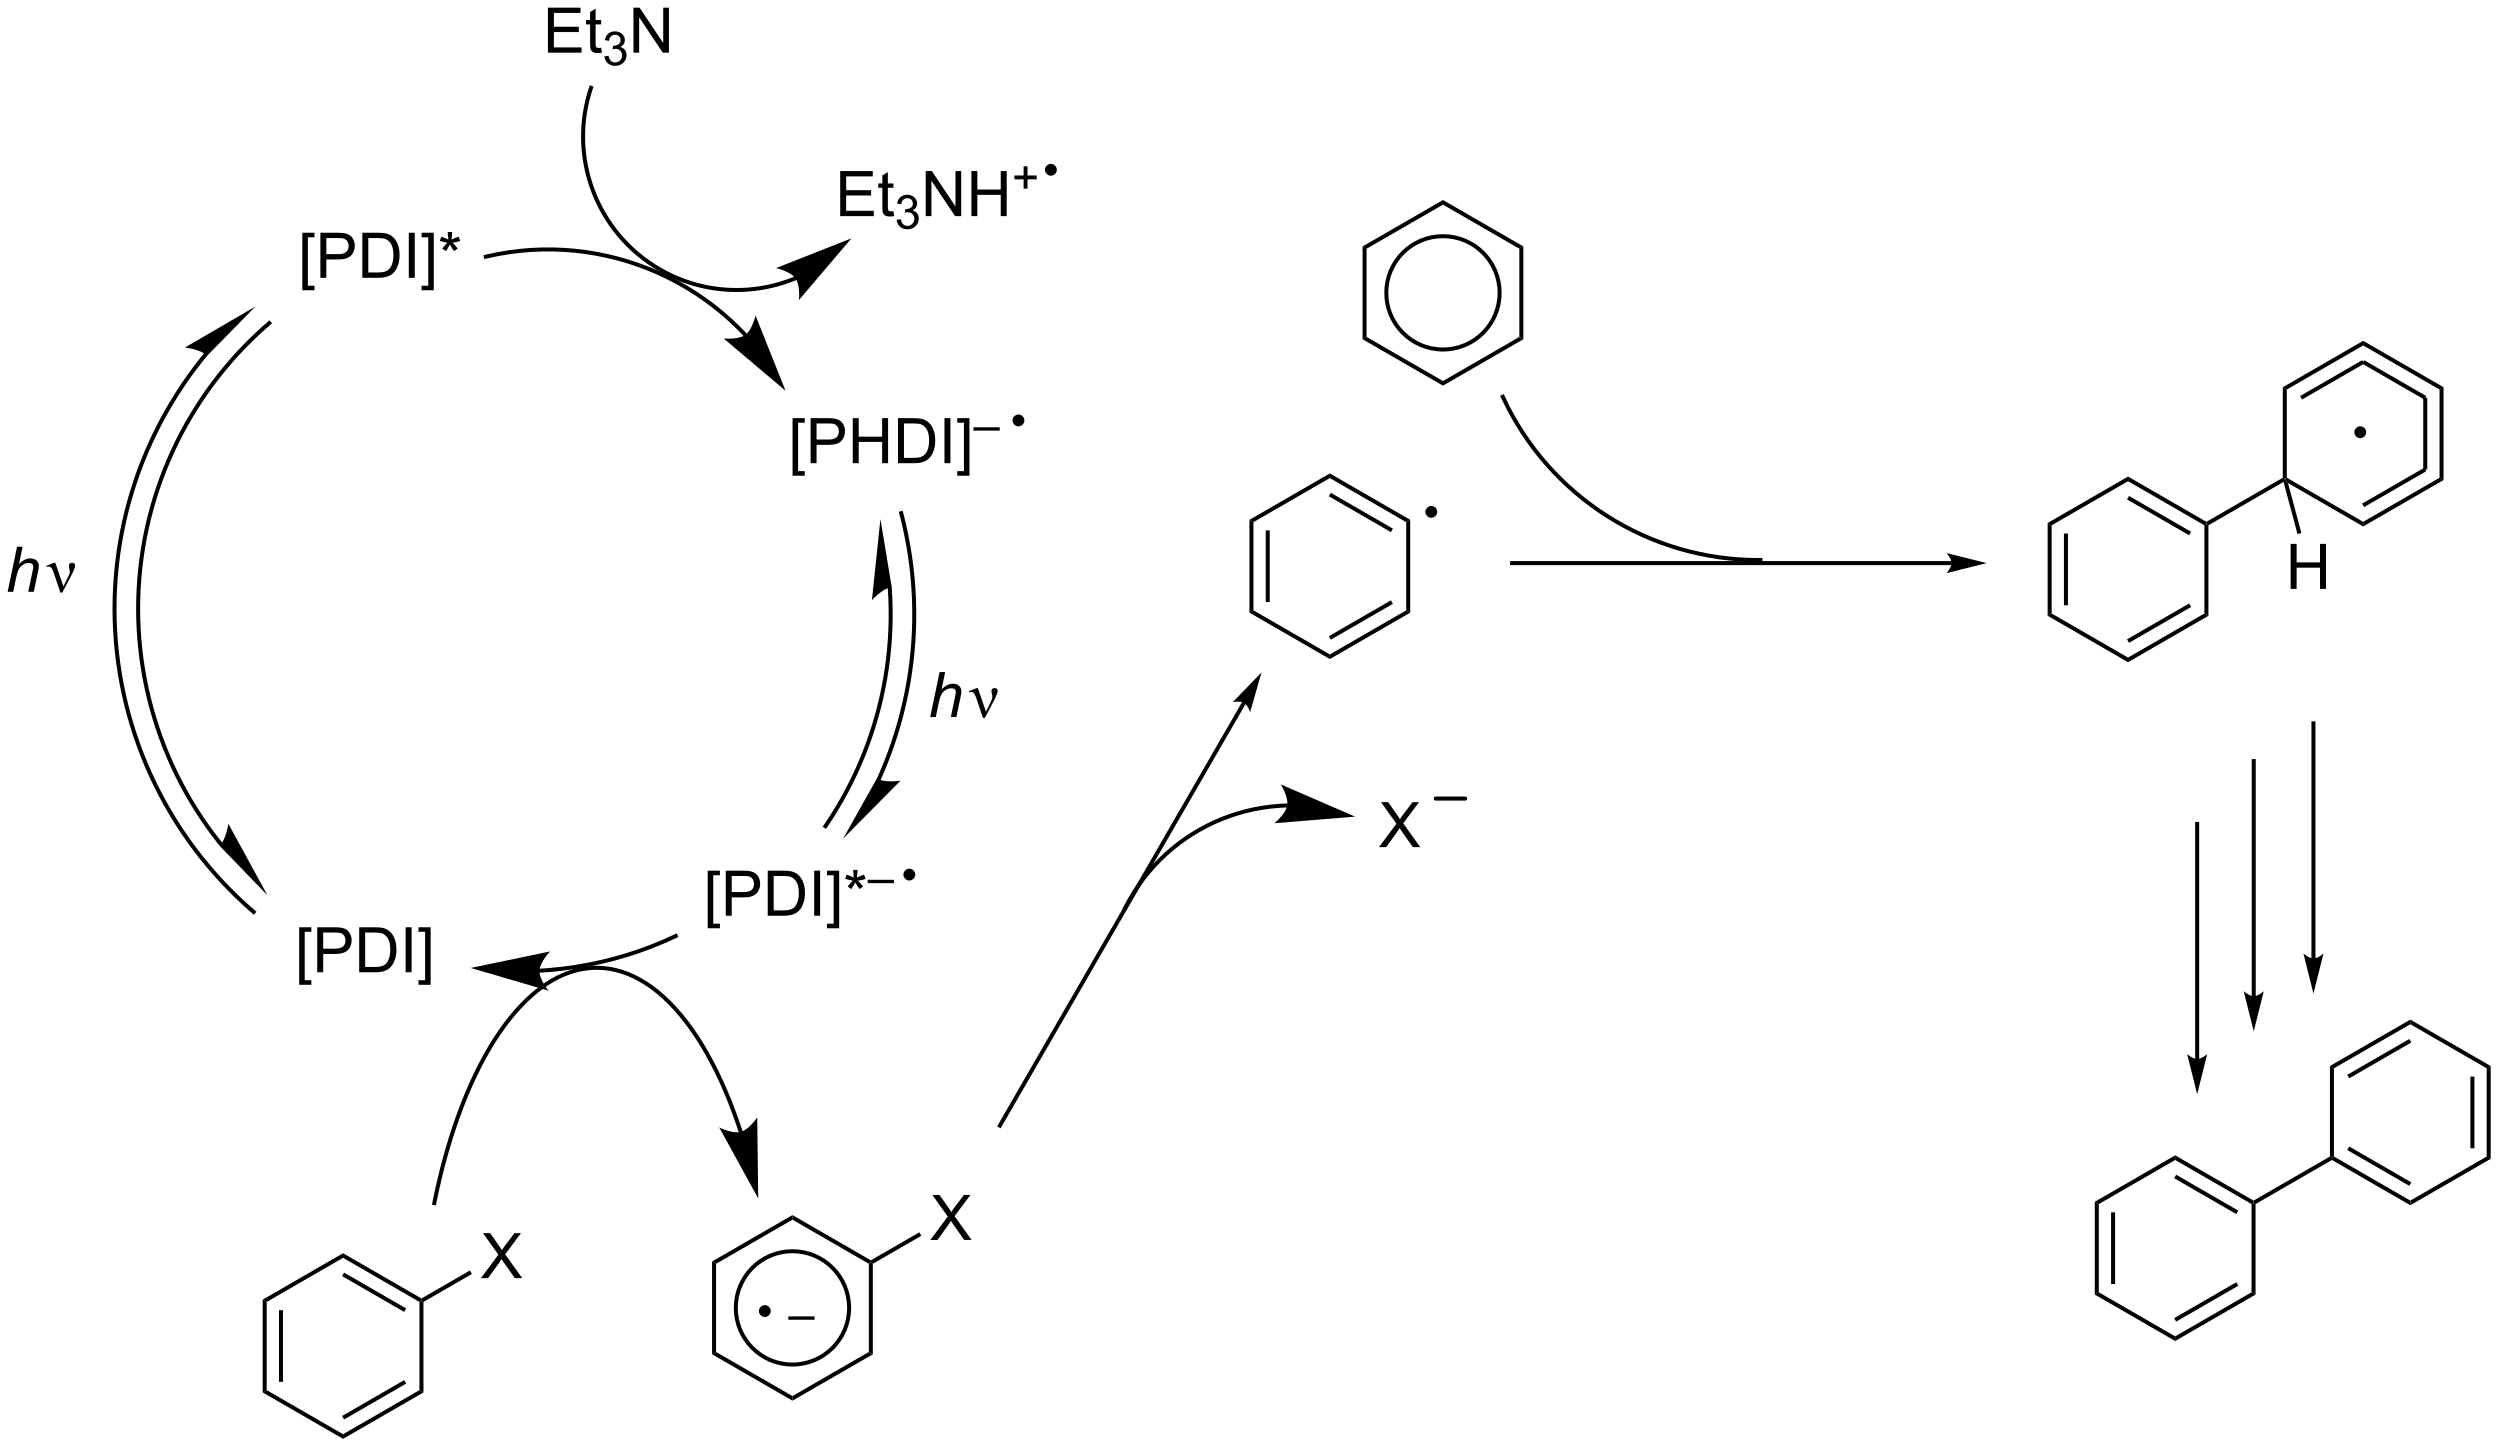 <?xml version="1.0" encoding="UTF-8"?>
<!DOCTYPE svg PUBLIC '-//W3C//DTD SVG 1.0//EN'
          'http://www.w3.org/TR/2001/REC-SVG-20010904/DTD/svg10.dtd'>
<svg stroke-dasharray="none" shape-rendering="auto" xmlns="http://www.w3.org/2000/svg" font-family="'Dialog'" text-rendering="auto" width="872" fill-opacity="1" color-interpolation="auto" color-rendering="auto" preserveAspectRatio="xMidYMid meet" font-size="12px" viewBox="0 0 872 505" fill="black" xmlns:xlink="http://www.w3.org/1999/xlink" stroke="black" image-rendering="auto" stroke-miterlimit="10" stroke-linecap="square" stroke-linejoin="miter" font-style="normal" stroke-width="1" height="505" stroke-dashoffset="0" font-weight="normal" stroke-opacity="1"
><!--Generated by the Batik Graphics2D SVG Generator--><defs id="genericDefs"
  /><g
  ><defs id="defs1"
    ><clipPath clipPathUnits="userSpaceOnUse" id="clipPath1"
      ><path d="M0.565 2.148 L327.34 2.148 L327.34 191.344 L0.565 191.344 L0.565 2.148 Z"
      /></clipPath
      ><clipPath clipPathUnits="userSpaceOnUse" id="clipPath2"
      ><path d="M11.307 75.539 L11.307 259.475 L328.996 259.475 L328.996 75.539 Z"
      /></clipPath
    ></defs
    ><g transform="scale(2.667,2.667) translate(-0.565,-2.148) matrix(1.029,0,0,1.029,-11.066,-75.551)"
    ><path d="M37.251 120.39 L37.25 120.391 L37.246 120.395 L37.233 120.412 C37.197 120.456 37.16 120.501 37.124 120.545 C36.979 120.723 36.835 120.901 36.693 121.08 C36.408 121.439 36.129 121.801 35.854 122.166 C33.657 125.09 31.786 128.233 30.268 131.539 C27.231 138.15 25.605 145.409 25.603 152.853 C25.6 160.298 27.221 167.558 30.253 174.171 C33.285 180.785 37.728 186.75 43.37 191.607 L43.564 191.773 L43.897 191.386 L43.703 191.22 C38.117 186.412 33.718 180.505 30.717 173.959 C27.715 167.412 26.11 160.224 26.113 152.853 C26.116 145.483 27.725 138.296 30.731 131.752 C32.234 128.479 34.087 125.367 36.262 122.472 C36.534 122.111 36.811 121.752 37.093 121.397 C37.234 121.22 37.376 121.043 37.519 120.868 C37.555 120.824 37.591 120.78 37.627 120.736 L37.64 120.72 L37.644 120.716 L37.644 120.715 L37.807 120.518 L37.413 120.193 L37.251 120.39 ZM43.76 114.468 L34.796 119.686 C34.796 119.686 36.778 119.877 37.639 120.72 ZM45.352 116.387 C34.724 125.523 28.608 138.839 28.603 152.855 L28.603 153.11 L29.113 153.11 L29.113 152.855 C29.118 138.988 35.169 125.813 45.685 116.774 L45.879 116.608 L45.546 116.221 L45.352 116.387 ZM28.603 152.855 C28.6 159.862 30.126 166.696 32.98 172.921 C34.407 176.033 36.166 178.993 38.232 181.747 C38.49 182.091 38.754 182.432 39.021 182.77 C39.055 182.812 39.088 182.854 39.122 182.896 C39.139 182.917 39.156 182.938 39.173 182.959 C39.181 182.97 39.189 182.98 39.198 182.991 L39.204 182.999 L39.207 183.003 L39.208 183.004 L39.368 183.203 L39.766 182.882 L39.606 182.684 L39.605 182.683 L39.602 182.679 L39.596 182.671 C39.588 182.661 39.579 182.65 39.571 182.64 C39.554 182.619 39.537 182.599 39.521 182.578 C39.488 182.536 39.454 182.494 39.421 182.453 C39.156 182.119 38.896 181.781 38.641 181.441 C36.596 178.716 34.856 175.788 33.444 172.708 C30.62 166.55 29.111 159.788 29.113 152.855 L29.113 152.599 L28.603 152.599 L28.603 152.855 ZM45.293 189.297 L40.323 180.193 C40.323 180.193 40.078 182.169 39.211 183.006 Z" stroke="none" clip-path="url(#clipPath2)"
    /></g
    ><g transform="matrix(2.743,0,0,2.743,-31.014,-207.199)"
    ><path d="M123.265 174.763 L123.266 174.762 L123.268 174.757 L123.27 174.753 L123.274 174.743 L123.283 174.724 C123.295 174.698 123.306 174.673 123.318 174.647 C123.411 174.439 123.503 174.231 123.594 174.023 C123.774 173.607 123.95 173.188 124.119 172.767 C125.474 169.402 126.464 165.912 127.077 162.356 C128.304 155.243 128.024 147.872 126.155 140.73 L126.091 140.483 L125.597 140.613 L125.662 140.859 C127.512 147.93 127.788 155.228 126.574 162.268 C125.967 165.789 124.987 169.245 123.646 172.577 C123.478 172.993 123.305 173.408 123.126 173.82 C123.036 174.026 122.945 174.232 122.853 174.437 C122.841 174.462 122.829 174.488 122.818 174.514 L122.809 174.533 L122.805 174.543 L122.803 174.548 L122.801 174.551 L122.802 174.549 L122.695 174.781 L123.158 174.995 L123.265 174.763 ZM118.523 182.172 L125.82 174.801 C125.82 174.801 123.857 175.132 122.806 174.542 ZM116.485 180.735 C120.394 174.991 122.966 168.541 124.121 161.846 C124.698 158.499 124.921 155.09 124.78 151.678 C124.762 151.252 124.739 150.826 124.71 150.399 C124.706 150.346 124.702 150.292 124.698 150.239 C124.697 150.226 124.696 150.213 124.695 150.199 L124.694 150.179 L124.694 150.177 L124.694 150.175 L124.675 149.921 L124.166 149.958 L124.185 150.213 L124.185 150.214 L124.185 150.215 L124.187 150.236 C124.188 150.249 124.189 150.262 124.189 150.275 C124.193 150.328 124.197 150.381 124.2 150.433 C124.229 150.855 124.252 151.278 124.27 151.699 C124.41 155.075 124.189 158.447 123.618 161.759 C122.476 168.382 119.932 174.763 116.064 180.448 L115.92 180.659 L116.342 180.946 L116.485 180.735 ZM123.261 141.536 L122.179 151.852 C122.179 151.852 123.503 150.365 124.692 150.168 Z" stroke="none" clip-path="url(#clipPath2)"
    /></g
    ><g transform="matrix(2.743,0,0,2.743,-31.014,-207.199)"
    ><path d="M106.278 117.966 L106.277 117.965 L106.262 117.95 C106.252 117.939 106.242 117.928 106.232 117.917 C106.212 117.896 106.192 117.875 106.172 117.853 C106.091 117.767 106.01 117.682 105.928 117.597 C105.764 117.428 105.599 117.26 105.433 117.094 C105.1 116.762 104.761 116.438 104.416 116.121 C101.655 113.587 98.514 111.532 95.131 110.018 C88.364 106.991 80.63 106.132 73.027 107.928 L72.779 107.987 L72.896 108.484 L73.145 108.425 C80.638 106.654 88.258 107.503 94.923 110.484 C98.256 111.975 101.35 114 104.071 116.497 C104.41 116.809 104.745 117.129 105.073 117.456 C105.237 117.619 105.399 117.784 105.56 117.951 C105.641 118.035 105.721 118.119 105.8 118.203 C105.82 118.224 105.84 118.246 105.86 118.267 C105.87 118.277 105.88 118.288 105.89 118.299 L105.905 118.315 L105.906 118.315 L106.081 118.501 L106.452 118.152 L106.278 117.966 ZM111.198 125.226 L107.379 115.651 C107.379 115.651 106.969 117.488 106.082 118.127 C105.195 118.767 103.323 118.575 103.323 118.575 Z" stroke="none" clip-path="url(#clipPath2)"
    /></g
    ><g transform="matrix(2.743,0,0,2.743,-31.014,-207.199)"
    ><path d="M79.912 199.225 L79.913 199.225 L79.916 199.225 L79.923 199.225 L79.948 199.223 C80.088 199.215 80.227 199.207 80.367 199.198 C80.646 199.18 80.925 199.159 81.203 199.136 C82.317 199.044 83.427 198.912 84.531 198.74 C88.946 198.052 93.261 196.729 97.34 194.792 L97.57 194.683 L97.351 194.222 L97.121 194.332 C93.087 196.247 88.818 197.556 84.452 198.236 C83.361 198.406 82.263 198.537 81.161 198.628 C80.885 198.651 80.61 198.671 80.334 198.689 C80.196 198.698 80.058 198.706 79.92 198.714 L79.894 198.715 L79.887 198.715 L79.884 198.716 L79.883 198.716 L79.628 198.73 L79.657 199.24 L79.912 199.225 ZM71.162 198.623 L81.054 201.518 C81.054 201.518 79.861 200.064 79.905 198.971 C79.948 197.878 81.253 196.522 81.253 196.522 Z" stroke="none" clip-path="url(#clipPath2)"
    /></g
    ><g transform="matrix(2.743,0,0,2.743,-31.014,-207.199)"
    ><path d="M49.35 200.765 L49.35 193.447 L50.899 193.447 L50.899 194.028 L50.053 194.028 L50.053 200.181 L50.899 200.181 L50.899 200.765 L49.35 200.765 ZM51.645 199.173 L51.645 193.447 L53.807 193.447 Q54.377 193.447 54.677 193.502 Q55.099 193.572 55.382 193.77 Q55.669 193.965 55.843 194.322 Q56.018 194.676 56.018 195.103 Q56.018 195.832 55.552 196.34 Q55.088 196.845 53.872 196.845 L52.403 196.845 L52.403 199.173 L51.645 199.173 ZM52.403 196.168 L53.885 196.168 Q54.619 196.168 54.927 195.895 Q55.237 195.621 55.237 195.127 Q55.237 194.767 55.054 194.512 Q54.872 194.254 54.575 194.173 Q54.385 194.121 53.869 194.121 L52.403 194.121 L52.403 196.168 ZM56.981 199.173 L56.981 193.447 L58.955 193.447 Q59.622 193.447 59.974 193.528 Q60.466 193.642 60.815 193.939 Q61.268 194.322 61.492 194.918 Q61.716 195.512 61.716 196.278 Q61.716 196.931 61.562 197.436 Q61.411 197.939 61.172 198.27 Q60.934 198.598 60.651 198.788 Q60.369 198.978 59.968 199.077 Q59.567 199.173 59.049 199.173 L56.981 199.173 ZM57.739 198.496 L58.963 198.496 Q59.528 198.496 59.851 198.392 Q60.174 198.286 60.364 198.095 Q60.635 197.825 60.783 197.371 Q60.934 196.916 60.934 196.267 Q60.934 195.369 60.64 194.887 Q60.346 194.403 59.924 194.239 Q59.619 194.121 58.942 194.121 L57.739 194.121 L57.739 198.496 ZM62.889 199.173 L62.889 193.447 L63.647 193.447 L63.647 199.173 L62.889 199.173 ZM66.067 200.765 L64.518 200.765 L64.518 200.181 L65.364 200.181 L65.364 194.028 L64.518 194.028 L64.518 193.447 L66.067 193.447 L66.067 200.765 Z" stroke="none" clip-path="url(#clipPath2)"
    /></g
    ><g transform="matrix(2.743,0,0,2.743,-31.014,-207.199)"
    ><path d="M49.749 112.451 L49.749 105.134 L51.299 105.134 L51.299 105.715 L50.453 105.715 L50.453 111.868 L51.299 111.868 L51.299 112.451 L49.749 112.451 ZM52.045 110.86 L52.045 105.134 L54.206 105.134 Q54.777 105.134 55.076 105.189 Q55.498 105.259 55.782 105.457 Q56.069 105.652 56.243 106.009 Q56.417 106.363 56.417 106.79 Q56.417 107.519 55.951 108.027 Q55.488 108.532 54.272 108.532 L52.803 108.532 L52.803 110.86 L52.045 110.86 ZM52.803 107.855 L54.285 107.855 Q55.019 107.855 55.326 107.582 Q55.636 107.308 55.636 106.814 Q55.636 106.454 55.454 106.199 Q55.272 105.941 54.975 105.86 Q54.785 105.808 54.269 105.808 L52.803 105.808 L52.803 107.855 ZM57.381 110.86 L57.381 105.134 L59.355 105.134 Q60.022 105.134 60.373 105.215 Q60.865 105.329 61.214 105.626 Q61.667 106.009 61.891 106.605 Q62.115 107.199 62.115 107.965 Q62.115 108.618 61.962 109.123 Q61.811 109.626 61.571 109.957 Q61.334 110.285 61.05 110.475 Q60.769 110.665 60.368 110.764 Q59.967 110.86 59.449 110.86 L57.381 110.86 ZM58.139 110.183 L59.363 110.183 Q59.928 110.183 60.251 110.079 Q60.574 109.972 60.764 109.782 Q61.035 109.511 61.183 109.058 Q61.334 108.603 61.334 107.954 Q61.334 107.056 61.04 106.574 Q60.746 106.09 60.324 105.925 Q60.019 105.808 59.342 105.808 L58.139 105.808 L58.139 110.183 ZM63.288 110.86 L63.288 105.134 L64.046 105.134 L64.046 110.86 L63.288 110.86 ZM66.467 112.451 L64.917 112.451 L64.917 111.868 L65.764 111.868 L65.764 105.715 L64.917 105.715 L64.917 105.134 L66.467 105.134 L66.467 112.451 ZM67.237 106.183 L67.416 105.629 Q68.038 105.847 68.32 106.009 Q68.244 105.3 68.242 105.035 L68.807 105.035 Q68.796 105.423 68.718 106.004 Q69.119 105.8 69.64 105.629 L69.82 106.183 Q69.322 106.347 68.846 106.402 Q69.085 106.61 69.518 107.142 L69.049 107.472 Q68.822 107.165 68.515 106.634 Q68.226 107.183 68.007 107.472 L67.546 107.142 Q67.999 106.582 68.195 106.402 Q67.69 106.306 67.237 106.183 Z" stroke="none" clip-path="url(#clipPath2)"
    /></g
    ><g transform="matrix(2.743,0,0,2.743,-31.014,-207.199)"
    ><path d="M12.279 150.787 L13.474 145.06 L14.183 145.06 L13.724 147.258 Q14.12 146.875 14.459 146.711 Q14.8 146.545 15.159 146.545 Q15.675 146.545 15.959 146.815 Q16.245 147.086 16.245 147.532 Q16.245 147.75 16.12 148.336 L15.607 150.787 L14.901 150.787 L15.427 148.274 Q15.542 147.727 15.542 147.586 Q15.542 147.383 15.401 147.256 Q15.261 147.125 14.995 147.125 Q14.612 147.125 14.263 147.328 Q13.917 147.529 13.719 147.878 Q13.521 148.227 13.357 149.006 L12.987 150.787 L12.279 150.787 Z" stroke="none" clip-path="url(#clipPath2)"
    /></g
    ><g transform="matrix(2.743,0,0,2.743,-31.014,-207.199)"
    ><path d="M18.988 150.896 L18.123 148.334 Q18.037 148.078 17.896 147.834 Q17.756 147.586 17.511 147.586 Q17.394 147.586 17.251 147.638 L17.196 147.5 L18.17 147.102 L18.342 147.102 L19.37 150.107 L20.006 148.805 Q20.183 148.453 20.183 148.256 Q20.183 148.094 20.115 147.805 Q20.066 147.594 20.066 147.49 Q20.066 147.102 20.482 147.102 Q20.855 147.102 20.855 147.453 Q20.855 147.802 20.339 148.782 L19.222 150.896 L18.988 150.896 Z" stroke="none" clip-path="url(#clipPath2)"
    /></g
    ><g transform="matrix(2.743,0,0,2.743,-31.014,-207.199)"
    ><path d="M112.088 136.028 L112.088 128.711 L113.638 128.711 L113.638 129.291 L112.791 129.291 L112.791 135.445 L113.638 135.445 L113.638 136.028 L112.088 136.028 ZM114.384 134.437 L114.384 128.711 L116.545 128.711 Q117.115 128.711 117.415 128.765 Q117.837 128.836 118.121 129.034 Q118.407 129.229 118.582 129.586 Q118.756 129.94 118.756 130.367 Q118.756 131.096 118.29 131.604 Q117.826 132.109 116.61 132.109 L115.141 132.109 L115.141 134.437 L114.384 134.437 ZM115.141 131.432 L116.623 131.432 Q117.358 131.432 117.665 131.159 Q117.975 130.885 117.975 130.39 Q117.975 130.031 117.793 129.776 Q117.61 129.518 117.313 129.437 Q117.123 129.385 116.608 129.385 L115.141 129.385 L115.141 131.432 ZM119.743 134.437 L119.743 128.711 L120.501 128.711 L120.501 131.062 L123.477 131.062 L123.477 128.711 L124.235 128.711 L124.235 134.437 L123.477 134.437 L123.477 131.737 L120.501 131.737 L120.501 134.437 L119.743 134.437 ZM125.497 134.437 L125.497 128.711 L127.471 128.711 Q128.137 128.711 128.489 128.791 Q128.981 128.906 129.33 129.203 Q129.783 129.586 130.007 130.182 Q130.231 130.776 130.231 131.541 Q130.231 132.195 130.078 132.7 Q129.927 133.203 129.687 133.534 Q129.45 133.862 129.166 134.052 Q128.885 134.242 128.484 134.341 Q128.083 134.437 127.565 134.437 L125.497 134.437 ZM126.255 133.76 L127.479 133.76 Q128.044 133.76 128.367 133.656 Q128.69 133.549 128.88 133.359 Q129.151 133.088 129.299 132.635 Q129.45 132.179 129.45 131.531 Q129.45 130.632 129.156 130.151 Q128.862 129.666 128.44 129.502 Q128.135 129.385 127.458 129.385 L126.255 129.385 L126.255 133.76 ZM131.405 134.437 L131.405 128.711 L132.162 128.711 L132.162 134.437 L131.405 134.437 ZM134.583 136.028 L133.033 136.028 L133.033 135.445 L133.88 135.445 L133.88 129.291 L133.033 129.291 L133.033 128.711 L134.583 128.711 L134.583 136.028 Z" stroke="none" clip-path="url(#clipPath2)"
    /></g
    ><g transform="matrix(2.743,0,0,2.743,-31.014,-207.199)"
    ><path d="M135.091 130.295 L135.091 129.87 L138.429 129.87 L138.429 130.295 L135.091 130.295 Z" stroke="none" clip-path="url(#clipPath2)"
    /></g
    ><g transform="matrix(2.743,0,0,2.743,-31.014,-207.199)"
    ><path d="M101.299 193.572 L101.299 186.254 L102.848 186.254 L102.848 186.835 L102.002 186.835 L102.002 192.988 L102.848 192.988 L102.848 193.572 L101.299 193.572 ZM103.594 191.981 L103.594 186.254 L105.756 186.254 Q106.326 186.254 106.626 186.309 Q107.047 186.379 107.331 186.577 Q107.618 186.772 107.792 187.129 Q107.967 187.483 107.967 187.91 Q107.967 188.639 107.501 189.147 Q107.037 189.652 105.821 189.652 L104.352 189.652 L104.352 191.981 L103.594 191.981 ZM104.352 188.975 L105.834 188.975 Q106.568 188.975 106.876 188.702 Q107.186 188.428 107.186 187.934 Q107.186 187.574 107.003 187.319 Q106.821 187.061 106.524 186.981 Q106.334 186.928 105.818 186.928 L104.352 186.928 L104.352 188.975 ZM108.93 191.981 L108.93 186.254 L110.904 186.254 Q111.571 186.254 111.922 186.335 Q112.415 186.449 112.764 186.746 Q113.217 187.129 113.441 187.725 Q113.665 188.319 113.665 189.085 Q113.665 189.738 113.511 190.244 Q113.36 190.746 113.12 191.077 Q112.883 191.405 112.6 191.595 Q112.318 191.785 111.917 191.884 Q111.516 191.981 110.998 191.981 L108.93 191.981 ZM109.688 191.303 L110.912 191.303 Q111.477 191.303 111.8 191.199 Q112.123 191.093 112.313 190.902 Q112.584 190.631 112.732 190.178 Q112.883 189.723 112.883 189.074 Q112.883 188.176 112.589 187.694 Q112.295 187.21 111.873 187.046 Q111.568 186.928 110.891 186.928 L109.688 186.928 L109.688 191.303 ZM114.838 191.981 L114.838 186.254 L115.596 186.254 L115.596 191.981 L114.838 191.981 ZM118.016 193.572 L116.467 193.572 L116.467 192.988 L117.313 192.988 L117.313 186.835 L116.467 186.835 L116.467 186.254 L118.016 186.254 L118.016 193.572 ZM118.786 187.303 L118.965 186.749 Q119.588 186.968 119.869 187.129 Q119.794 186.421 119.791 186.155 L120.356 186.155 Q120.346 186.543 120.267 187.124 Q120.669 186.921 121.189 186.749 L121.369 187.303 Q120.872 187.468 120.395 187.522 Q120.635 187.731 121.067 188.262 L120.598 188.593 Q120.372 188.285 120.064 187.754 Q119.775 188.303 119.557 188.593 L119.096 188.262 Q119.549 187.702 119.744 187.522 Q119.239 187.426 118.786 187.303 Z" stroke="none" clip-path="url(#clipPath2)"
    /></g
    ><g transform="matrix(2.743,0,0,2.743,-31.014,-207.199)"
    ><path d="M121.637 187.839 L121.637 187.413 L124.975 187.413 L124.975 187.839 L121.637 187.839 Z" stroke="none" clip-path="url(#clipPath2)"
    /></g
    ><g transform="matrix(2.743,0,0,2.743,-31.014,-207.199)"
    ><path d="M129.591 166.722 L130.786 160.995 L131.495 160.995 L131.036 163.193 Q131.432 162.81 131.771 162.646 Q132.112 162.48 132.471 162.48 Q132.987 162.48 133.271 162.75 Q133.557 163.021 133.557 163.467 Q133.557 163.685 133.432 164.271 L132.919 166.722 L132.213 166.722 L132.739 164.209 Q132.854 163.662 132.854 163.521 Q132.854 163.318 132.713 163.191 Q132.573 163.06 132.307 163.06 Q131.924 163.06 131.575 163.264 Q131.229 163.464 131.031 163.813 Q130.833 164.162 130.669 164.941 L130.299 166.722 L129.591 166.722 Z" stroke="none" clip-path="url(#clipPath2)"
    /></g
    ><g transform="matrix(2.743,0,0,2.743,-31.014,-207.199)"
    ><path d="M136.3 166.831 L135.435 164.269 Q135.349 164.014 135.208 163.769 Q135.068 163.521 134.823 163.521 Q134.706 163.521 134.563 163.573 L134.508 163.435 L135.482 163.037 L135.654 163.037 L136.682 166.042 L137.318 164.74 Q137.495 164.389 137.495 164.191 Q137.495 164.029 137.427 163.74 Q137.378 163.529 137.378 163.425 Q137.378 163.037 137.794 163.037 Q138.167 163.037 138.167 163.389 Q138.167 163.738 137.651 164.717 L136.534 166.831 L136.3 166.831 Z" stroke="none" clip-path="url(#clipPath2)"
    /></g
    ><g transform="matrix(2.743,0,0,2.743,-31.014,-207.199)"
    ><path d="M112.396 110.673 L112.394 110.674 L112.387 110.677 C112.373 110.683 112.357 110.69 112.341 110.696 C112.215 110.748 112.09 110.799 111.963 110.848 C111.711 110.946 111.456 111.039 111.2 111.126 C110.175 111.476 109.123 111.738 108.058 111.911 C103.796 112.602 99.301 111.866 95.337 109.576 C91.372 107.286 88.489 103.76 86.958 99.723 C85.428 95.687 85.249 91.135 86.699 86.793 L86.779 86.55 L86.295 86.389 L86.215 86.631 C84.728 91.085 84.909 95.757 86.481 99.904 C88.053 104.051 91.015 107.669 95.082 110.018 C99.148 112.367 103.762 113.124 108.139 112.414 C109.234 112.237 110.312 111.968 111.364 111.609 C111.628 111.519 111.888 111.424 112.148 111.323 C112.278 111.273 112.407 111.221 112.536 111.168 C112.552 111.161 112.568 111.154 112.584 111.148 L112.591 111.145 L112.591 111.145 L112.827 111.047 L112.632 110.576 L112.396 110.673 ZM119.579 105.844 L109.99 109.626 C109.99 109.626 111.825 110.043 112.461 110.932 C113.097 111.822 112.898 113.693 112.898 113.693 Z" stroke="none" clip-path="url(#clipPath2)"
    /></g
    ><g transform="matrix(2.743,0,0,2.743,-31.014,-207.199)"
    ><path d="M80.983 82.238 L80.983 76.511 L85.124 76.511 L85.124 77.186 L81.741 77.186 L81.741 78.941 L84.91 78.941 L84.91 79.613 L81.741 79.613 L81.741 81.561 L85.257 81.561 L85.257 82.238 L80.983 82.238 ZM87.749 81.608 L87.85 82.23 Q87.554 82.293 87.319 82.293 Q86.936 82.293 86.725 82.173 Q86.515 82.05 86.429 81.853 Q86.343 81.655 86.343 81.022 L86.343 78.636 L85.827 78.636 L85.827 78.09 L86.343 78.09 L86.343 77.061 L87.043 76.639 L87.043 78.09 L87.749 78.09 L87.749 78.636 L87.043 78.636 L87.043 81.061 Q87.043 81.363 87.08 81.449 Q87.116 81.535 87.2 81.587 Q87.285 81.636 87.442 81.636 Q87.559 81.636 87.749 81.608 Z" stroke="none" clip-path="url(#clipPath2)"
    /></g
    ><g transform="matrix(2.743,0,0,2.743,-31.014,-207.199)"
    ><path d="M88.161 82.703 L88.688 82.633 Q88.78 83.082 88.997 83.279 Q89.216 83.477 89.53 83.477 Q89.901 83.477 90.157 83.219 Q90.415 82.961 90.415 82.58 Q90.415 82.217 90.177 81.983 Q89.94 81.746 89.573 81.746 Q89.425 81.746 89.202 81.805 L89.261 81.342 Q89.313 81.348 89.345 81.348 Q89.683 81.348 89.952 81.172 Q90.222 80.996 90.222 80.629 Q90.222 80.34 90.024 80.15 Q89.829 79.959 89.519 79.959 Q89.21 79.959 89.005 80.153 Q88.8 80.346 88.741 80.733 L88.214 80.639 Q88.311 80.108 88.653 79.817 Q88.997 79.525 89.507 79.525 Q89.858 79.525 90.153 79.676 Q90.45 79.826 90.606 80.088 Q90.763 80.348 90.763 80.641 Q90.763 80.92 90.612 81.148 Q90.464 81.377 90.171 81.512 Q90.552 81.6 90.763 81.877 Q90.974 82.153 90.974 82.569 Q90.974 83.131 90.563 83.523 Q90.153 83.914 89.526 83.914 Q88.962 83.914 88.587 83.578 Q88.214 83.24 88.161 82.703 Z" stroke="none" clip-path="url(#clipPath2)"
    /></g
    ><g transform="matrix(2.743,0,0,2.743,-31.014,-207.199)"
    ><path d="M91.855 82.238 L91.855 76.511 L92.634 76.511 L95.642 81.006 L95.642 76.511 L96.368 76.511 L96.368 82.238 L95.59 82.238 L92.582 77.738 L92.582 82.238 L91.855 82.238 Z" stroke="none" clip-path="url(#clipPath2)"
    /></g
    ><g transform="matrix(2.743,0,0,2.743,-31.014,-207.199)"
    ><path d="M118.147 103.017 L118.147 97.291 L122.287 97.291 L122.287 97.965 L118.904 97.965 L118.904 99.721 L122.074 99.721 L122.074 100.392 L118.904 100.392 L118.904 102.34 L122.42 102.34 L122.42 103.017 L118.147 103.017 ZM124.912 102.387 L125.014 103.01 Q124.717 103.072 124.483 103.072 Q124.1 103.072 123.889 102.952 Q123.678 102.83 123.592 102.632 Q123.506 102.434 123.506 101.801 L123.506 99.416 L122.99 99.416 L122.99 98.869 L123.506 98.869 L123.506 97.84 L124.207 97.418 L124.207 98.869 L124.912 98.869 L124.912 99.416 L124.207 99.416 L124.207 101.84 Q124.207 102.142 124.243 102.228 Q124.279 102.314 124.363 102.367 Q124.449 102.416 124.605 102.416 Q124.722 102.416 124.912 102.387 Z" stroke="none" clip-path="url(#clipPath2)"
    /></g
    ><g transform="matrix(2.743,0,0,2.743,-31.014,-207.199)"
    ><path d="M125.325 103.483 L125.852 103.412 Q125.944 103.862 126.16 104.059 Q126.379 104.256 126.694 104.256 Q127.065 104.256 127.32 103.998 Q127.578 103.74 127.578 103.36 Q127.578 102.996 127.34 102.762 Q127.104 102.526 126.737 102.526 Q126.588 102.526 126.365 102.584 L126.424 102.121 Q126.477 102.127 126.508 102.127 Q126.846 102.127 127.115 101.951 Q127.385 101.776 127.385 101.409 Q127.385 101.12 127.188 100.93 Q126.992 100.739 126.682 100.739 Q126.373 100.739 126.168 100.932 Q125.963 101.125 125.904 101.512 L125.377 101.418 Q125.475 100.887 125.817 100.596 Q126.16 100.305 126.67 100.305 Q127.022 100.305 127.317 100.455 Q127.614 100.606 127.77 100.868 Q127.926 101.127 127.926 101.42 Q127.926 101.7 127.776 101.928 Q127.627 102.157 127.334 102.291 Q127.715 102.379 127.926 102.657 Q128.137 102.932 128.137 103.348 Q128.137 103.91 127.727 104.303 Q127.317 104.694 126.69 104.694 Q126.125 104.694 125.75 104.358 Q125.377 104.02 125.325 103.483 Z" stroke="none" clip-path="url(#clipPath2)"
    /></g
    ><g transform="matrix(2.743,0,0,2.743,-31.014,-207.199)"
    ><path d="M129.019 103.017 L129.019 97.291 L129.797 97.291 L132.805 101.786 L132.805 97.291 L133.532 97.291 L133.532 103.017 L132.753 103.017 L129.745 98.517 L129.745 103.017 L129.019 103.017 ZM134.827 103.017 L134.827 97.291 L135.585 97.291 L135.585 99.642 L138.562 99.642 L138.562 97.291 L139.32 97.291 L139.32 103.017 L138.562 103.017 L138.562 100.317 L135.585 100.317 L135.585 103.017 L134.827 103.017 Z" stroke="none" clip-path="url(#clipPath2)"
    /></g
    ><g transform="matrix(2.743,0,0,2.743,-31.014,-207.199)"
    ><path d="M141.468 99.522 L141.468 98.344 L140.298 98.344 L140.298 97.852 L141.468 97.852 L141.468 96.684 L141.966 96.684 L141.966 97.852 L143.134 97.852 L143.134 98.344 L141.966 98.344 L141.966 99.522 L141.468 99.522 Z" stroke="none" clip-path="url(#clipPath2)"
    /></g
    ><g transform="matrix(2.743,0,0,2.743,-31.014,-207.199)"
    ><path d="M66.779 228.572 C68.594 219.553 71.495 212.136 75.04 206.963 C78.559 201.83 82.7 198.918 87.046 198.856 L87.301 198.852 L87.293 198.342 L87.038 198.346 C82.527 198.41 78.232 201.405 74.62 206.675 C71.034 211.904 68.107 219.385 66.279 228.472 L66.229 228.722 L66.729 228.822 L66.779 228.572 ZM87.046 198.856 C91.39 198.794 95.544 201.586 99.091 206.615 C100.876 209.148 102.505 212.246 103.92 215.831 C104.274 216.727 104.615 217.655 104.941 218.612 C105.023 218.851 105.104 219.093 105.183 219.335 C105.203 219.396 105.224 219.457 105.243 219.518 L105.247 219.53 L105.249 219.535 L105.25 219.538 L105.25 219.539 L105.329 219.782 L105.814 219.625 L105.736 219.382 L105.735 219.38 L105.734 219.377 L105.732 219.372 L105.728 219.36 C105.708 219.298 105.688 219.237 105.668 219.176 C105.588 218.931 105.507 218.689 105.424 218.447 C105.095 217.483 104.751 216.548 104.394 215.643 C102.964 212.021 101.317 208.887 99.508 206.321 C95.864 201.154 91.551 198.281 87.038 198.346 L86.783 198.35 L86.791 198.86 L87.046 198.856 ZM107.723 227.932 L107.595 217.625 C107.595 217.625 106.553 219.192 105.495 219.47 C104.438 219.749 102.76 218.898 102.76 218.898 Z" stroke="none" clip-path="url(#clipPath2)"
    /></g
    ><g transform="matrix(2.743,0,0,2.743,-31.014,-207.199)"
    ><path d="M44.709 240.798 L45.219 241.092 L45.219 252.306 L44.709 252.601 ZM46.781 242.141 L46.781 251.258 L47.291 251.258 L47.291 242.141 Z" stroke="none" clip-path="url(#clipPath2)"
    /></g
    ><g transform="matrix(2.743,0,0,2.743,-31.014,-207.199)"
    ><path d="M44.709 252.601 L45.219 252.306 L54.931 257.913 L54.931 258.502 Z" stroke="none" clip-path="url(#clipPath2)"
    /></g
    ><g transform="matrix(2.743,0,0,2.743,-31.014,-207.199)"
    ><path d="M54.931 258.502 L54.931 257.913 L64.642 252.306 L65.153 252.601 ZM55.058 256.037 L62.954 251.478 L62.699 251.037 L54.803 255.595 Z" stroke="none" clip-path="url(#clipPath2)"
    /></g
    ><g transform="matrix(2.743,0,0,2.743,-31.014,-207.199)"
    ><path d="M65.153 252.601 L64.642 252.306 L64.642 241.092 L64.898 240.945 L65.153 241.092 Z" stroke="none" clip-path="url(#clipPath2)"
    /></g
    ><g transform="matrix(2.743,0,0,2.743,-31.014,-207.199)"
    ><path d="M64.898 240.65 L64.898 240.945 L64.642 241.092 L54.931 235.485 L54.931 234.896 ZM62.954 241.92 L55.058 237.362 L54.803 237.804 L62.699 242.362 Z" stroke="none" clip-path="url(#clipPath2)"
    /></g
    ><g transform="matrix(2.743,0,0,2.743,-31.014,-207.199)"
    ><path d="M54.931 234.896 L54.931 235.485 L45.219 241.092 L44.709 240.798 Z" stroke="none" clip-path="url(#clipPath2)"
    /></g
    ><g transform="matrix(2.743,0,0,2.743,-31.014,-207.199)"
    ><path d="M72.463 238.066 L74.677 235.081 L72.724 232.339 L73.627 232.339 L74.666 233.808 Q74.989 234.263 75.127 234.511 Q75.317 234.198 75.581 233.857 L76.732 232.339 L77.557 232.339 L75.544 235.037 L77.713 238.066 L76.776 238.066 L75.333 236.021 Q75.213 235.847 75.083 235.638 Q74.893 235.951 74.81 236.068 L73.372 238.066 L72.463 238.066 Z" stroke="none" clip-path="url(#clipPath2)"
    /></g
    ><g transform="matrix(2.743,0,0,2.743,-31.014,-207.199)"
    ><path d="M65.153 241.092 L64.898 240.945 L64.898 240.65 L71.06 237.093 L71.315 237.534 Z" stroke="none" clip-path="url(#clipPath2)"
    /></g
    ><g transform="matrix(2.743,0,0,2.743,-31.014,-207.199)"
    ><path d="M101.853 235.946 L102.363 236.241 L102.363 247.455 L101.853 247.75 Z" stroke="none" clip-path="url(#clipPath2)"
    /></g
    ><g transform="matrix(2.743,0,0,2.743,-31.014,-207.199)"
    ><path d="M101.853 247.75 L102.363 247.455 L112.075 253.062 L112.075 253.651 Z" stroke="none" clip-path="url(#clipPath2)"
    /></g
    ><g transform="matrix(2.743,0,0,2.743,-31.014,-207.199)"
    ><path d="M112.075 253.651 L112.075 253.062 L121.786 247.455 L122.296 247.75 Z" stroke="none" clip-path="url(#clipPath2)"
    /></g
    ><g transform="matrix(2.743,0,0,2.743,-31.014,-207.199)"
    ><path d="M122.296 247.75 L121.786 247.455 L121.786 236.241 L122.041 236.094 L122.296 236.241 Z" stroke="none" clip-path="url(#clipPath2)"
    /></g
    ><g transform="matrix(2.743,0,0,2.743,-31.014,-207.199)"
    ><path d="M122.041 235.799 L122.041 236.094 L121.786 236.241 L112.075 230.634 L112.075 230.045 Z" stroke="none" clip-path="url(#clipPath2)"
    /></g
    ><g transform="matrix(2.743,0,0,2.743,-31.014,-207.199)"
    ><path d="M112.075 230.045 L112.075 230.634 L102.363 236.241 L101.853 235.946 Z" stroke="none" clip-path="url(#clipPath2)"
    /></g
    ><g stroke-width="0.51" transform="matrix(2.743,0,0,2.743,-31.014,-207.199)"
    ><path fill="none" d="M112.075 249.053 C108.096 249.053 104.87 245.827 104.87 241.848 C104.87 237.869 108.096 234.643 112.075 234.643 C116.054 234.643 119.279 237.869 119.279 241.848 C119.279 245.827 116.054 249.053 112.075 249.053" clip-path="url(#clipPath2)"
    /></g
    ><g transform="matrix(2.743,0,0,2.743,-31.014,-207.199)"
    ><path d="M129.607 233.214 L131.821 230.23 L129.868 227.488 L130.771 227.488 L131.81 228.956 Q132.133 229.412 132.271 229.66 Q132.461 229.347 132.724 229.006 L133.875 227.488 L134.701 227.488 L132.688 230.186 L134.857 233.214 L133.92 233.214 L132.477 231.17 Q132.357 230.995 132.227 230.787 Q132.037 231.1 131.953 231.217 L130.516 233.214 L129.607 233.214 Z" stroke="none" clip-path="url(#clipPath2)"
    /></g
    ><g transform="matrix(2.743,0,0,2.743,-31.014,-207.199)"
    ><path d="M122.296 236.241 L122.041 236.094 L122.041 235.799 L128.204 232.241 L128.459 232.683 Z" stroke="none" clip-path="url(#clipPath2)"
    /></g
    ><g transform="matrix(2.743,0,0,2.743,-31.014,-207.199)"
    ><path d="M169.269 164.778 L138.228 218.543 L138.1 218.764 L138.542 219.019 L138.67 218.798 L169.711 165.033 L169.839 164.812 L169.397 164.557 L169.269 164.778 ZM171.722 161.039 L168.066 164.82 C168.066 164.82 169.007 164.626 169.49 164.905 C169.973 165.184 170.276 166.095 170.276 166.095 Z" stroke="none" clip-path="url(#clipPath2)"
    /></g
    ><g transform="matrix(2.743,0,0,2.743,-31.014,-207.199)"
    ><path d="M175.026 177.707 L175.024 177.707 L175.02 177.707 L175.003 177.707 C174.992 177.707 174.981 177.708 174.969 177.708 C174.947 177.708 174.924 177.709 174.902 177.709 C174.857 177.711 174.811 177.712 174.766 177.714 C174.676 177.717 174.587 177.72 174.497 177.724 C174.317 177.732 174.137 177.742 173.958 177.754 C173.599 177.778 173.242 177.81 172.886 177.85 C172.174 177.93 171.467 178.042 170.767 178.185 C169.369 178.47 168 178.879 166.678 179.406 C161.388 181.513 156.848 185.497 154.125 190.927 L154.011 191.155 L154.467 191.384 L154.581 191.156 C157.248 185.838 161.693 181.941 166.867 179.88 C168.16 179.365 169.5 178.964 170.869 178.684 C171.554 178.545 172.245 178.435 172.943 178.357 C173.291 178.318 173.641 178.286 173.992 178.263 C174.168 178.251 174.343 178.242 174.519 178.234 C174.607 178.23 174.696 178.226 174.784 178.224 C174.828 178.222 174.871 178.221 174.916 178.22 C174.938 178.219 174.96 178.218 174.982 178.218 C174.993 178.218 175.004 178.217 175.015 178.217 L175.031 178.217 L175.035 178.217 L175.037 178.217 L175.292 178.211 L175.281 177.701 L175.026 177.707 ZM183.627 179.38 L174.168 175.285 C174.168 175.285 175.172 176.876 174.994 177.955 C174.816 179.034 173.354 180.219 173.354 180.219 Z" stroke="none" clip-path="url(#clipPath2)"
    /></g
    ><g transform="matrix(2.743,0,0,2.743,-31.014,-207.199)"
    ><path d="M186.658 183.263 L188.871 180.279 L186.918 177.537 L187.822 177.537 L188.861 179.006 Q189.184 179.461 189.322 179.709 Q189.512 179.396 189.775 179.055 L190.926 177.537 L191.751 177.537 L189.738 180.235 L191.908 183.263 L190.97 183.263 L189.528 181.219 Q189.408 181.045 189.278 180.836 Q189.087 181.149 189.004 181.266 L187.566 183.263 L186.658 183.263 Z" stroke="none" clip-path="url(#clipPath2)"
    /></g
    ><g stroke-width="0.51" transform="matrix(2.743,0,0,2.743,-31.014,-207.199)" stroke-linejoin="round" stroke-linecap="round"
    ><path fill="none" d="M193.872 177.083 L197.622 177.083" clip-path="url(#clipPath2)"
    /></g
    ><g transform="matrix(2.743,0,0,2.743,-31.014,-207.199)"
    ><path d="M170.185 141.639 L170.696 141.934 L170.696 153.148 L170.185 153.442 ZM172.257 142.982 L172.257 152.099 L172.767 152.099 L172.767 142.982 Z" stroke="none" clip-path="url(#clipPath2)"
    /></g
    ><g transform="matrix(2.743,0,0,2.743,-31.014,-207.199)"
    ><path d="M170.185 153.442 L170.696 153.148 L180.407 158.755 L180.407 159.344 Z" stroke="none" clip-path="url(#clipPath2)"
    /></g
    ><g transform="matrix(2.743,0,0,2.743,-31.014,-207.199)"
    ><path d="M180.407 159.344 L180.407 158.755 L190.119 153.148 L190.629 153.442 ZM180.535 156.878 L188.43 152.32 L188.175 151.878 L180.28 156.436 Z" stroke="none" clip-path="url(#clipPath2)"
    /></g
    ><g transform="matrix(2.743,0,0,2.743,-31.014,-207.199)"
    ><path d="M190.629 153.442 L190.119 153.148 L190.119 141.934 L190.629 141.639 Z" stroke="none" clip-path="url(#clipPath2)"
    /></g
    ><g transform="matrix(2.743,0,0,2.743,-31.014,-207.199)"
    ><path d="M190.629 141.639 L190.119 141.934 L180.407 136.327 L180.407 135.738 ZM188.43 142.762 L180.535 138.203 L180.28 138.645 L188.175 143.203 Z" stroke="none" clip-path="url(#clipPath2)"
    /></g
    ><g transform="matrix(2.743,0,0,2.743,-31.014,-207.199)"
    ><path d="M180.407 135.738 L180.407 136.327 L170.696 141.934 L170.185 141.639 Z" stroke="none" clip-path="url(#clipPath2)"
    /></g
    ><g transform="matrix(2.743,0,0,2.743,-31.014,-207.199)"
    ><path d="M259.461 146.886 L203.584 146.886 L203.329 146.886 L203.329 147.396 L203.584 147.396 L259.461 147.396 L259.716 147.396 L259.716 146.886 L259.461 146.886 ZM263.925 147.141 L258.823 145.866 C258.823 145.866 259.461 146.583 259.461 147.141 C259.461 147.699 258.823 148.417 258.823 148.417 Z" stroke="none" clip-path="url(#clipPath2)"
    /></g
    ><g transform="matrix(2.743,0,0,2.743,-31.014,-207.199)"
    ><path d="M235.157 146.493 C228.182 146.546 221.515 144.557 215.859 140.973 C210.204 137.389 205.558 132.209 202.628 125.879 L202.521 125.647 L202.058 125.862 L202.165 126.093 C205.137 132.513 209.848 137.768 215.586 141.404 C221.325 145.041 228.088 147.057 235.161 147.004 L235.417 147.001 L235.413 146.491 L235.157 146.493 Z" stroke="none" clip-path="url(#clipPath2)"
    /></g
    ><g transform="matrix(2.743,0,0,2.743,-31.014,-207.199)"
    ><path d="M184.571 106.873 L185.081 107.168 L185.081 118.382 L184.571 118.677 Z" stroke="none" clip-path="url(#clipPath2)"
    /></g
    ><g transform="matrix(2.743,0,0,2.743,-31.014,-207.199)"
    ><path d="M184.571 118.677 L185.081 118.382 L194.793 123.989 L194.793 124.578 Z" stroke="none" clip-path="url(#clipPath2)"
    /></g
    ><g transform="matrix(2.743,0,0,2.743,-31.014,-207.199)"
    ><path d="M194.793 124.578 L194.793 123.989 L204.505 118.382 L205.015 118.677 Z" stroke="none" clip-path="url(#clipPath2)"
    /></g
    ><g transform="matrix(2.743,0,0,2.743,-31.014,-207.199)"
    ><path d="M205.015 118.677 L204.505 118.382 L204.505 107.168 L205.015 106.873 Z" stroke="none" clip-path="url(#clipPath2)"
    /></g
    ><g transform="matrix(2.743,0,0,2.743,-31.014,-207.199)"
    ><path d="M205.015 106.873 L204.505 107.168 L194.793 101.561 L194.793 100.972 Z" stroke="none" clip-path="url(#clipPath2)"
    /></g
    ><g transform="matrix(2.743,0,0,2.743,-31.014,-207.199)"
    ><path d="M194.793 100.972 L194.793 101.561 L185.081 107.168 L184.571 106.873 Z" stroke="none" clip-path="url(#clipPath2)"
    /></g
    ><g stroke-width="0.51" transform="matrix(2.743,0,0,2.743,-31.014,-207.199)"
    ><path fill="none" d="M194.793 119.98 C190.814 119.98 187.588 116.754 187.588 112.775 C187.588 108.796 190.814 105.57 194.793 105.57 C198.772 105.57 201.998 108.796 201.998 112.775 C201.998 116.754 198.772 119.98 194.793 119.98" clip-path="url(#clipPath2)"
    /></g
    ><g transform="matrix(2.743,0,0,2.743,-31.014,-207.199)"
    ><path d="M271.685 142.039 L272.196 142.333 L272.196 153.547 L271.685 153.842 ZM273.757 143.382 L273.757 152.499 L274.267 152.499 L274.267 143.382 Z" stroke="none" clip-path="url(#clipPath2)"
    /></g
    ><g transform="matrix(2.743,0,0,2.743,-31.014,-207.199)"
    ><path d="M271.685 153.842 L272.196 153.547 L281.907 159.155 L281.907 159.744 Z" stroke="none" clip-path="url(#clipPath2)"
    /></g
    ><g transform="matrix(2.743,0,0,2.743,-31.014,-207.199)"
    ><path d="M281.907 159.744 L281.907 159.155 L291.619 153.547 L292.129 153.842 ZM282.035 157.278 L289.93 152.72 L289.675 152.278 L281.78 156.836 Z" stroke="none" clip-path="url(#clipPath2)"
    /></g
    ><g transform="matrix(2.743,0,0,2.743,-31.014,-207.199)"
    ><path d="M292.129 153.842 L291.619 153.547 L291.619 142.333 L291.874 142.186 L292.129 142.333 Z" stroke="none" clip-path="url(#clipPath2)"
    /></g
    ><g transform="matrix(2.743,0,0,2.743,-31.014,-207.199)"
    ><path d="M291.874 141.892 L291.874 142.186 L291.619 142.333 L281.907 136.726 L281.907 136.137 ZM289.93 143.161 L282.035 138.603 L281.78 139.045 L289.675 143.603 Z" stroke="none" clip-path="url(#clipPath2)"
    /></g
    ><g transform="matrix(2.743,0,0,2.743,-31.014,-207.199)"
    ><path d="M281.907 136.137 L281.907 136.726 L272.196 142.333 L271.685 142.039 Z" stroke="none" clip-path="url(#clipPath2)"
    /></g
    ><g transform="matrix(2.743,0,0,2.743,-31.014,-207.199)"
    ><path d="M292.129 142.333 L291.874 142.186 L291.874 141.892 L301.586 136.285 L301.841 136.432 L301.68 136.819 Z" stroke="none" clip-path="url(#clipPath2)"
    /></g
    ><g transform="matrix(2.743,0,0,2.743,-31.014,-207.199)"
    ><path d="M302.247 136.961 L301.841 136.432 L302.096 136.285 L311.808 141.892 L311.808 142.481 Z" stroke="none" clip-path="url(#clipPath2)"
    /></g
    ><g transform="matrix(2.743,0,0,2.743,-31.014,-207.199)"
    ><path d="M311.808 142.481 L311.808 141.892 L321.519 136.285 L322.03 136.579 ZM311.935 140.015 L319.83 135.457 L319.575 135.015 L311.68 139.573 Z" stroke="none" clip-path="url(#clipPath2)"
    /></g
    ><g transform="matrix(2.743,0,0,2.743,-31.014,-207.199)"
    ><path d="M322.03 136.579 L321.519 136.285 L321.519 125.07 L322.03 124.776 ZM319.958 135.236 L319.958 126.119 L319.448 126.119 L319.448 135.236 Z" stroke="none" clip-path="url(#clipPath2)"
    /></g
    ><g transform="matrix(2.743,0,0,2.743,-31.014,-207.199)"
    ><path d="M322.03 124.776 L321.519 125.07 L311.808 119.463 L311.808 118.874 ZM319.83 125.898 L311.935 121.34 L311.68 121.782 L319.575 126.34 Z" stroke="none" clip-path="url(#clipPath2)"
    /></g
    ><g transform="matrix(2.743,0,0,2.743,-31.014,-207.199)"
    ><path d="M311.808 118.874 L311.808 119.463 L302.096 125.07 L301.586 124.776 ZM311.68 121.34 L303.785 125.898 L304.04 126.34 L311.935 121.782 Z" stroke="none" clip-path="url(#clipPath2)"
    /></g
    ><g transform="matrix(2.743,0,0,2.743,-31.014,-207.199)"
    ><path d="M301.586 124.776 L302.096 125.07 L302.096 136.285 L301.841 136.432 L301.586 136.285 Z" stroke="none" clip-path="url(#clipPath2)"
    /></g
    ><g transform="matrix(2.743,0,0,2.743,-31.014,-207.199)"
    ><path d="M302.585 150.423 L302.585 144.697 L303.343 144.697 L303.343 147.048 L306.32 147.048 L306.32 144.697 L307.077 144.697 L307.077 150.423 L306.32 150.423 L306.32 147.723 L303.343 147.723 L303.343 150.423 L302.585 150.423 Z" stroke="none" clip-path="url(#clipPath2)"
    /></g
    ><g transform="matrix(2.743,0,0,2.743,-31.014,-207.199)"
    ><path d="M301.68 136.819 L301.841 136.432 L302.247 136.961 L303.95 143.319 L303.458 143.451 Z" stroke="none" clip-path="url(#clipPath2)"
    /></g
    ><g transform="matrix(2.743,0,0,2.743,-31.014,-207.199)"
    ><path d="M305.739 197.423 L305.739 167.521 L305.739 167.266 L305.229 167.266 L305.229 167.521 L305.229 197.423 L305.229 197.678 L305.739 197.678 L305.739 197.423 ZM305.484 201.887 L306.76 196.785 C306.76 196.785 306.042 197.423 305.484 197.423 C304.926 197.423 304.209 196.785 304.209 196.785 Z" stroke="none" clip-path="url(#clipPath2)"
    /></g
    ><g transform="matrix(2.743,0,0,2.743,-31.014,-207.199)"
    ><path d="M277.679 228.354 L278.19 228.648 L278.19 239.862 L277.679 240.157 ZM279.751 229.697 L279.751 238.814 L280.261 238.814 L280.261 229.697 Z" stroke="none" clip-path="url(#clipPath2)"
    /></g
    ><g transform="matrix(2.743,0,0,2.743,-31.014,-207.199)"
    ><path d="M277.679 240.157 L278.19 239.862 L287.901 245.47 L287.901 246.059 Z" stroke="none" clip-path="url(#clipPath2)"
    /></g
    ><g transform="matrix(2.743,0,0,2.743,-31.014,-207.199)"
    ><path d="M287.901 246.059 L287.901 245.47 L297.613 239.862 L298.123 240.157 ZM288.029 243.593 L295.924 239.035 L295.669 238.593 L287.774 243.151 Z" stroke="none" clip-path="url(#clipPath2)"
    /></g
    ><g transform="matrix(2.743,0,0,2.743,-31.014,-207.199)"
    ><path d="M298.123 240.157 L297.613 239.862 L297.613 228.648 L297.868 228.501 L298.123 228.648 Z" stroke="none" clip-path="url(#clipPath2)"
    /></g
    ><g transform="matrix(2.743,0,0,2.743,-31.014,-207.199)"
    ><path d="M297.868 228.207 L297.868 228.501 L297.613 228.648 L287.901 223.041 L287.901 222.452 ZM295.924 229.476 L288.029 224.918 L287.774 225.36 L295.669 229.918 Z" stroke="none" clip-path="url(#clipPath2)"
    /></g
    ><g transform="matrix(2.743,0,0,2.743,-31.014,-207.199)"
    ><path d="M287.901 222.452 L287.901 223.041 L278.19 228.648 L277.679 228.354 Z" stroke="none" clip-path="url(#clipPath2)"
    /></g
    ><g transform="matrix(2.743,0,0,2.743,-31.014,-207.199)"
    ><path d="M298.123 228.648 L297.868 228.501 L297.868 228.207 L307.58 222.599 L307.835 222.747 L307.835 223.041 Z" stroke="none" clip-path="url(#clipPath2)"
    /></g
    ><g transform="matrix(2.743,0,0,2.743,-31.014,-207.199)"
    ><path d="M307.835 223.041 L307.835 222.747 L308.09 222.599 L317.802 228.207 L317.802 228.796 ZM309.779 221.772 L317.674 226.33 L317.929 225.888 L310.034 221.33 Z" stroke="none" clip-path="url(#clipPath2)"
    /></g
    ><g transform="matrix(2.743,0,0,2.743,-31.014,-207.199)"
    ><path d="M317.802 228.796 L317.802 228.207 L327.513 222.599 L328.024 222.894 Z" stroke="none" clip-path="url(#clipPath2)"
    /></g
    ><g transform="matrix(2.743,0,0,2.743,-31.014,-207.199)"
    ><path d="M328.024 222.894 L327.513 222.599 L327.513 211.385 L328.024 211.091 ZM325.952 221.551 L325.952 212.434 L325.442 212.434 L325.442 221.551 Z" stroke="none" clip-path="url(#clipPath2)"
    /></g
    ><g transform="matrix(2.743,0,0,2.743,-31.014,-207.199)"
    ><path d="M328.024 211.091 L327.513 211.385 L317.802 205.778 L317.802 205.189 Z" stroke="none" clip-path="url(#clipPath2)"
    /></g
    ><g transform="matrix(2.743,0,0,2.743,-31.014,-207.199)"
    ><path d="M317.802 205.189 L317.802 205.778 L308.09 211.385 L307.58 211.091 ZM317.674 207.655 L309.779 212.213 L310.034 212.655 L317.929 208.097 Z" stroke="none" clip-path="url(#clipPath2)"
    /></g
    ><g transform="matrix(2.743,0,0,2.743,-31.014,-207.199)"
    ><path d="M307.58 211.091 L308.09 211.385 L308.09 222.599 L307.835 222.747 L307.58 222.599 Z" stroke="none" clip-path="url(#clipPath2)"
    /></g
    ><g transform="matrix(2.743,0,0,2.743,-31.014,-207.199)"
    ><path d="M298.147 202.218 L298.147 172.316 L298.147 172.061 L297.636 172.061 L297.636 172.316 L297.636 202.218 L297.636 202.473 L298.147 202.473 L298.147 202.218 ZM297.892 206.683 L299.167 201.58 C299.167 201.58 298.45 202.218 297.892 202.218 C297.334 202.218 296.616 201.58 296.616 201.58 Z" stroke="none" clip-path="url(#clipPath2)"
    /></g
    ><g transform="matrix(2.743,0,0,2.743,-31.014,-207.199)"
    ><path d="M290.954 210.21 L290.954 180.309 L290.954 180.053 L290.443 180.053 L290.443 180.309 L290.443 210.21 L290.443 210.465 L290.954 210.465 L290.954 210.21 ZM290.699 214.675 L291.974 209.572 C291.974 209.572 291.257 210.21 290.699 210.21 C290.141 210.21 289.423 209.572 289.423 209.572 Z" stroke="none" clip-path="url(#clipPath2)"
    /></g
    ><g transform="matrix(2.743,0,0,2.743,-31.014,-207.199)"
    ><path d="M144.938 97.625 C144.661 97.625 144.438 97.401 144.438 97.125 C144.438 96.849 144.661 96.625 144.938 96.625 C145.214 96.625 145.438 96.849 145.438 97.125 C145.438 97.401 145.214 97.625 144.938 97.625" stroke="none" clip-path="url(#clipPath2)"
    /></g
    ><g stroke-width="0.51" transform="matrix(2.743,0,0,2.743,-31.014,-207.199)" stroke-linejoin="round" stroke-linecap="round"
    ><path fill="none" d="M144.938 97.625 C144.661 97.625 144.438 97.401 144.438 97.125 C144.438 96.849 144.661 96.625 144.938 96.625 C145.214 96.625 145.438 96.849 145.438 97.125 C145.438 97.401 145.214 97.625 144.938 97.625" clip-path="url(#clipPath2)"
    /></g
    ><g transform="matrix(2.743,0,0,2.743,-31.014,-207.199)"
    ><path d="M140.812 129.5 C140.536 129.5 140.312 129.276 140.312 129 C140.312 128.724 140.536 128.5 140.812 128.5 C141.089 128.5 141.312 128.724 141.312 129 C141.312 129.276 141.089 129.5 140.812 129.5" stroke="none" clip-path="url(#clipPath2)"
    /></g
    ><g stroke-width="0.51" transform="matrix(2.743,0,0,2.743,-31.014,-207.199)" stroke-linejoin="round" stroke-linecap="round"
    ><path fill="none" d="M140.812 129.5 C140.536 129.5 140.312 129.276 140.312 129 C140.312 128.724 140.536 128.5 140.812 128.5 C141.089 128.5 141.312 128.724 141.312 129 C141.312 129.276 141.089 129.5 140.812 129.5" clip-path="url(#clipPath2)"
    /></g
    ><g transform="matrix(2.743,0,0,2.743,-31.014,-207.199)"
    ><path d="M193.312 141.125 C193.036 141.125 192.812 140.901 192.812 140.625 C192.812 140.349 193.036 140.125 193.312 140.125 C193.589 140.125 193.812 140.349 193.812 140.625 C193.812 140.901 193.589 141.125 193.312 141.125" stroke="none" clip-path="url(#clipPath2)"
    /></g
    ><g stroke-width="0.51" transform="matrix(2.743,0,0,2.743,-31.014,-207.199)" stroke-linejoin="round" stroke-linecap="round"
    ><path fill="none" d="M193.312 141.125 C193.036 141.125 192.812 140.901 192.812 140.625 C192.812 140.349 193.036 140.125 193.312 140.125 C193.589 140.125 193.812 140.349 193.812 140.625 C193.812 140.901 193.589 141.125 193.312 141.125" clip-path="url(#clipPath2)"
    /></g
    ><g transform="matrix(2.743,0,0,2.743,-31.014,-207.199)"
    ><path d="M311.438 131 C311.161 131 310.938 130.776 310.938 130.5 C310.938 130.224 311.161 130 311.438 130 C311.714 130 311.938 130.224 311.938 130.5 C311.938 130.776 311.714 131 311.438 131" stroke="none" clip-path="url(#clipPath2)"
    /></g
    ><g stroke-width="0.51" transform="matrix(2.743,0,0,2.743,-31.014,-207.199)" stroke-linejoin="round" stroke-linecap="round"
    ><path fill="none" d="M311.438 131 C311.161 131 310.938 130.776 310.938 130.5 C310.938 130.224 311.161 130 311.438 130 C311.714 130 311.938 130.224 311.938 130.5 C311.938 130.776 311.714 131 311.438 131" clip-path="url(#clipPath2)"
    /></g
    ><g transform="matrix(2.743,0,0,2.743,-31.014,-207.199)"
    ><path d="M111.551 243.358 L111.551 242.932 L114.889 242.932 L114.889 243.358 L111.551 243.358 Z" stroke="none" clip-path="url(#clipPath2)"
    /></g
    ><g transform="matrix(2.743,0,0,2.743,-31.014,-207.199)"
    ><path d="M126.938 187.25 C126.661 187.25 126.438 187.026 126.438 186.75 C126.438 186.474 126.661 186.25 126.938 186.25 C127.214 186.25 127.438 186.474 127.438 186.75 C127.438 187.026 127.214 187.25 126.938 187.25" stroke="none" clip-path="url(#clipPath2)"
    /></g
    ><g stroke-width="0.51" transform="matrix(2.743,0,0,2.743,-31.014,-207.199)" stroke-linejoin="round" stroke-linecap="round"
    ><path fill="none" d="M126.938 187.25 C126.661 187.25 126.438 187.026 126.438 186.75 C126.438 186.474 126.661 186.25 126.938 186.25 C127.214 186.25 127.438 186.474 127.438 186.75 C127.438 187.026 127.214 187.25 126.938 187.25" clip-path="url(#clipPath2)"
    /></g
    ><g transform="matrix(2.743,0,0,2.743,-31.014,-207.199)"
    ><path d="M108.562 242.75 C108.286 242.75 108.062 242.526 108.062 242.25 C108.062 241.974 108.286 241.75 108.562 241.75 C108.839 241.75 109.062 241.974 109.062 242.25 C109.062 242.526 108.839 242.75 108.562 242.75" stroke="none" clip-path="url(#clipPath2)"
    /></g
    ><g stroke-width="0.51" transform="matrix(2.743,0,0,2.743,-31.014,-207.199)" stroke-linejoin="round" stroke-linecap="round"
    ><path fill="none" d="M108.562 242.75 C108.286 242.75 108.062 242.526 108.062 242.25 C108.062 241.974 108.286 241.75 108.562 241.75 C108.839 241.75 109.062 241.974 109.062 242.25 C109.062 242.526 108.839 242.75 108.562 242.75" clip-path="url(#clipPath2)"
    /></g
  ></g
></svg
>
